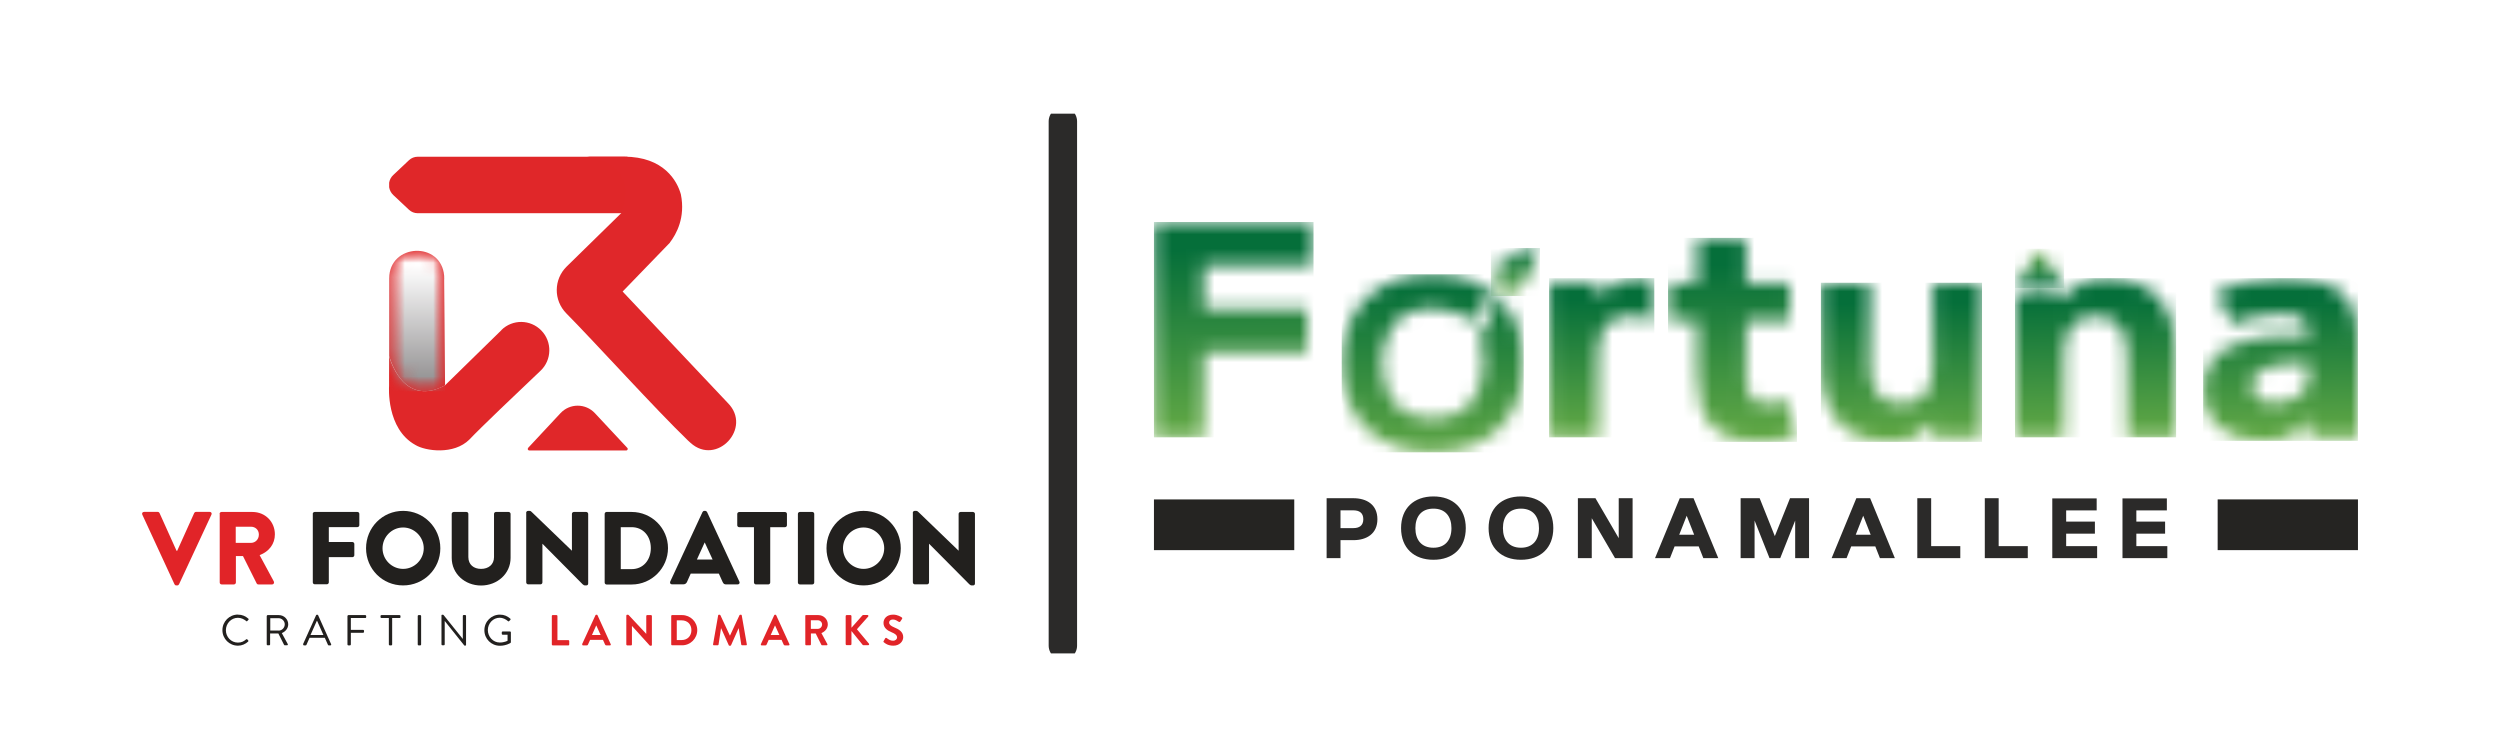 <svg width="176" height="53" viewBox="0 0 176 53" fill="none" xmlns="http://www.w3.org/2000/svg">
<rect width="176" height="53" fill="white"/>
<g clip-path="url(#clip0_1770_5077)">
<path d="M74.826 8.544V45.456" stroke="#2B2A29" stroke-width="2" stroke-miterlimit="10" stroke-linecap="round"/>
<path d="M13.672 36.118C13.688 36.08 13.737 36.037 13.797 36.037H14.763C14.871 36.037 14.931 36.129 14.887 36.227L12.604 41.133C12.582 41.176 12.539 41.214 12.479 41.214H12.408C12.349 41.214 12.305 41.176 12.284 41.133L10.016 36.227C9.973 36.135 10.033 36.037 10.141 36.037H11.107C11.166 36.037 11.215 36.08 11.231 36.118L12.43 38.778H12.473L13.672 36.118Z" fill="#E12428"/>
<path d="M15.457 36.178C15.457 36.107 15.517 36.042 15.593 36.042H17.768C18.69 36.042 19.352 36.749 19.352 37.619C19.352 38.288 18.95 38.827 18.278 39.082L19.276 40.931C19.325 41.024 19.276 41.144 19.151 41.144H18.186C18.126 41.144 18.082 41.105 18.072 41.078L17.106 39.148H16.607V41.008C16.607 41.078 16.542 41.144 16.471 41.144H15.604C15.522 41.144 15.468 41.078 15.468 41.008V36.178H15.457ZM17.67 38.218C17.968 38.218 18.224 37.978 18.224 37.636C18.224 37.293 17.968 37.081 17.67 37.081H16.596V38.218H17.67Z" fill="#E12428"/>
<path d="M22.016 36.178C22.016 36.107 22.075 36.042 22.151 36.042H25.162C25.243 36.042 25.297 36.107 25.297 36.178V36.972C25.297 37.043 25.238 37.108 25.162 37.108H23.149V38.158H24.809C24.88 38.158 24.945 38.223 24.945 38.294V39.088C24.945 39.158 24.88 39.224 24.809 39.224H23.149V40.997C23.149 41.067 23.084 41.133 23.014 41.133H22.157C22.075 41.133 22.021 41.067 22.021 40.997V36.167L22.016 36.178Z" fill="#22201E"/>
<path d="M28.379 35.966C29.832 35.966 30.999 37.141 30.999 38.598C30.999 40.056 29.832 41.214 28.379 41.214C26.925 41.214 25.77 40.056 25.77 38.598C25.77 37.141 26.925 35.966 28.379 35.966ZM28.379 40.05C29.176 40.05 29.832 39.392 29.832 38.598C29.832 37.804 29.176 37.135 28.379 37.135C27.581 37.135 26.93 37.799 26.93 38.598C26.93 39.398 27.587 40.05 28.379 40.05Z" fill="#22201E"/>
<path d="M31.801 36.178C31.801 36.107 31.866 36.042 31.942 36.042H32.837C32.918 36.042 32.972 36.107 32.972 36.178V39.218C32.972 39.751 33.352 40.05 33.867 40.05C34.383 40.05 34.779 39.751 34.779 39.218V36.178C34.779 36.107 34.838 36.042 34.914 36.042H35.809C35.88 36.042 35.945 36.107 35.945 36.178V39.278C35.945 40.388 35.012 41.22 33.867 41.22C32.723 41.22 31.801 40.388 31.801 39.278V36.178Z" fill="#22201E"/>
<path d="M37.041 36.096C37.041 36.026 37.106 35.966 37.177 35.966H37.285C37.356 35.966 37.41 36.015 37.464 36.075L40.258 38.767H40.263V36.178C40.263 36.107 40.323 36.042 40.399 36.042H41.272C41.343 36.042 41.408 36.107 41.408 36.178V41.084C41.408 41.171 41.343 41.214 41.272 41.214H41.202C41.131 41.214 41.077 41.192 41.017 41.133L38.191 38.283H38.186V41.002C38.186 41.073 38.126 41.138 38.05 41.138H37.182C37.111 41.138 37.046 41.073 37.046 41.002V36.096H37.041Z" fill="#22201E"/>
<path d="M42.568 36.178C42.568 36.107 42.628 36.042 42.699 36.042H44.472C45.877 36.042 47.027 37.184 47.027 38.587C47.027 39.99 45.877 41.149 44.472 41.149H42.699C42.628 41.149 42.568 41.084 42.568 41.013V36.183V36.178ZM44.467 40.067C45.286 40.067 45.818 39.419 45.818 38.587C45.818 37.755 45.286 37.113 44.467 37.113H43.702V40.067H44.467Z" fill="#22201E"/>
<path d="M47.179 40.953L49.457 36.047C49.479 36.004 49.528 35.966 49.582 35.966H49.652C49.701 35.966 49.755 36.004 49.777 36.047L52.055 40.953C52.099 41.045 52.039 41.143 51.931 41.143H51.122C50.992 41.143 50.932 41.1 50.867 40.959L50.607 40.382H48.627L48.367 40.964C48.329 41.051 48.253 41.138 48.106 41.138H47.309C47.2 41.138 47.141 41.045 47.184 40.948M50.168 39.392L49.614 38.19H49.609L49.061 39.392H50.168Z" fill="#22201E"/>
<path d="M53.079 37.113H52.038C51.957 37.113 51.902 37.048 51.902 36.977V36.183C51.902 36.113 51.962 36.047 52.038 36.047H55.266C55.347 36.047 55.401 36.113 55.401 36.183V36.977C55.401 37.048 55.341 37.113 55.266 37.113H54.224V41.007C54.224 41.078 54.159 41.143 54.088 41.143H53.215C53.145 41.143 53.079 41.078 53.079 41.007V37.113Z" fill="#22201E"/>
<path d="M57.186 36.042H56.307C56.233 36.042 56.172 36.103 56.172 36.178V41.008C56.172 41.083 56.233 41.144 56.307 41.144H57.186C57.261 41.144 57.322 41.083 57.322 41.008V36.178C57.322 36.103 57.261 36.042 57.186 36.042Z" fill="#22201E"/>
<path d="M60.795 35.966C62.248 35.966 63.415 37.141 63.415 38.598C63.415 40.056 62.254 41.214 60.795 41.214C59.336 41.214 58.185 40.056 58.185 38.598C58.185 37.141 59.341 35.966 60.795 35.966ZM60.795 40.05C61.592 40.05 62.248 39.392 62.248 38.598C62.248 37.804 61.592 37.135 60.795 37.135C59.997 37.135 59.346 37.799 59.346 38.598C59.346 39.398 60.003 40.05 60.795 40.05Z" fill="#22201E"/>
<path d="M64.26 36.096C64.26 36.026 64.325 35.966 64.395 35.966H64.504C64.574 35.966 64.629 36.015 64.688 36.075L67.482 38.767H67.487V36.178C67.487 36.107 67.547 36.042 67.623 36.042H68.496C68.567 36.042 68.637 36.107 68.637 36.178V41.084C68.637 41.171 68.572 41.214 68.496 41.214H68.426C68.355 41.214 68.301 41.192 68.241 41.133L65.41 38.283H65.404V41.002C65.404 41.073 65.345 41.138 65.269 41.138H64.401C64.33 41.138 64.265 41.073 64.265 41.002V36.096H64.26Z" fill="#22201E"/>
<path d="M16.754 43.27C17.058 43.27 17.28 43.379 17.486 43.553C17.508 43.58 17.513 43.613 17.486 43.64L17.405 43.721C17.383 43.754 17.356 43.749 17.329 43.721C17.172 43.586 16.971 43.493 16.748 43.493C16.271 43.493 15.902 43.895 15.902 44.369C15.902 44.842 16.271 45.239 16.748 45.239C17.014 45.239 17.166 45.146 17.329 45.011C17.361 44.989 17.383 44.989 17.405 45.011L17.475 45.081C17.475 45.081 17.492 45.141 17.475 45.163C17.275 45.348 17.025 45.456 16.754 45.456C16.146 45.456 15.658 44.972 15.658 44.363C15.658 43.754 16.146 43.265 16.754 43.265" fill="#22201E"/>
<path d="M18.783 43.363C18.783 43.33 18.805 43.303 18.842 43.303H19.629C19.992 43.303 20.291 43.591 20.291 43.95C20.291 44.227 20.106 44.461 19.84 44.57L20.258 45.342C20.28 45.38 20.258 45.429 20.204 45.429H20.058C20.02 45.429 20.003 45.413 19.992 45.386L19.596 44.597H19.016V45.369C19.016 45.402 18.989 45.429 18.956 45.429H18.837C18.805 45.429 18.777 45.402 18.777 45.369V43.357L18.783 43.363ZM19.613 44.396C19.846 44.396 20.047 44.2 20.047 43.95C20.047 43.721 19.846 43.52 19.613 43.52H19.027V44.391H19.613V44.396Z" fill="#22201E"/>
<path d="M21.332 45.353L22.254 43.308C22.254 43.308 22.276 43.275 22.308 43.275H22.341C22.368 43.275 22.384 43.292 22.395 43.308L23.312 45.353C23.328 45.391 23.306 45.434 23.263 45.434H23.144C23.117 45.434 23.1 45.418 23.09 45.402L22.867 44.902H21.793L21.571 45.402C21.571 45.402 21.549 45.434 21.522 45.434H21.402C21.359 45.434 21.332 45.397 21.348 45.353M22.77 44.706C22.623 44.374 22.477 44.042 22.325 43.711H22.303L21.858 44.706H22.77Z" fill="#22201E"/>
<path d="M24.466 43.363C24.466 43.33 24.488 43.303 24.526 43.303H25.719C25.752 43.303 25.779 43.33 25.779 43.363V43.45C25.779 43.482 25.757 43.509 25.719 43.509H24.7V44.342H25.567C25.6 44.342 25.627 44.369 25.627 44.401V44.488C25.627 44.521 25.6 44.548 25.567 44.548H24.7V45.375C24.7 45.407 24.672 45.435 24.64 45.435H24.521C24.488 45.435 24.461 45.407 24.461 45.375V43.363H24.466Z" fill="#22201E"/>
<path d="M27.375 43.509H26.849C26.816 43.509 26.789 43.482 26.789 43.45V43.363C26.789 43.33 26.811 43.303 26.849 43.303H28.134C28.167 43.303 28.194 43.33 28.194 43.363V43.45C28.194 43.482 28.172 43.509 28.134 43.509H27.608V45.375C27.608 45.407 27.581 45.435 27.549 45.435H27.435C27.402 45.435 27.375 45.407 27.375 45.375V43.509Z" fill="#22201E"/>
<path d="M29.468 43.303H29.587C29.62 43.303 29.647 43.33 29.647 43.363V45.375C29.647 45.407 29.62 45.435 29.587 45.435H29.468C29.435 45.435 29.408 45.407 29.408 45.375V43.363C29.408 43.33 29.435 43.303 29.468 43.303Z" fill="#22201E"/>
<path d="M31.074 43.33C31.074 43.297 31.101 43.275 31.134 43.275H31.177C31.177 43.275 31.215 43.281 31.226 43.297L32.577 44.978H32.582V43.357C32.582 43.324 32.604 43.297 32.642 43.297H32.75C32.783 43.297 32.81 43.324 32.81 43.357V45.402C32.81 45.434 32.783 45.456 32.75 45.456H32.729C32.729 45.456 32.691 45.451 32.68 45.434L31.308 43.716V45.369C31.308 45.402 31.28 45.429 31.248 45.429H31.139C31.107 45.429 31.08 45.402 31.08 45.369V43.324L31.074 43.33Z" fill="#22201E"/>
<path d="M35.195 43.27C35.499 43.27 35.721 43.379 35.928 43.553C35.949 43.58 35.955 43.613 35.928 43.64C35.901 43.667 35.868 43.7 35.841 43.727C35.814 43.76 35.797 43.754 35.76 43.727C35.608 43.591 35.385 43.488 35.184 43.488C34.707 43.488 34.344 43.89 34.344 44.358C34.344 44.825 34.707 45.233 35.184 45.233C35.515 45.233 35.732 45.108 35.732 45.108V44.684H35.385C35.353 44.684 35.325 44.662 35.325 44.63V44.516C35.325 44.483 35.347 44.456 35.385 44.456H35.911C35.944 44.456 35.966 44.483 35.966 44.516V45.212C35.966 45.212 35.955 45.25 35.944 45.261C35.944 45.261 35.635 45.462 35.195 45.462C34.588 45.462 34.1 44.978 34.1 44.369C34.1 43.76 34.588 43.27 35.195 43.27Z" fill="#22201E"/>
<path d="M38.848 43.363C38.848 43.33 38.869 43.303 38.907 43.303H39.184C39.217 43.303 39.244 43.33 39.244 43.363V45.065H40.014C40.046 45.065 40.074 45.092 40.074 45.125V45.375C40.074 45.407 40.052 45.435 40.014 45.435H38.907C38.875 45.435 38.848 45.407 38.848 45.375V43.363Z" fill="#E12428"/>
<path d="M40.978 45.353L41.922 43.308C41.922 43.308 41.944 43.275 41.977 43.275H42.009C42.042 43.275 42.053 43.292 42.063 43.308L42.996 45.353C43.013 45.391 42.991 45.434 42.948 45.434H42.682C42.638 45.434 42.617 45.418 42.595 45.375L42.449 45.048H41.543L41.396 45.375C41.385 45.407 41.358 45.434 41.309 45.434H41.044C41 45.434 40.973 45.397 40.995 45.353M42.286 44.706L41.982 44.037H41.971L41.673 44.706H42.28H42.286Z" fill="#E12428"/>
<path d="M44.097 43.33C44.097 43.297 44.124 43.275 44.157 43.275H44.2C44.2 43.275 44.238 43.281 44.255 43.297L45.491 44.619H45.497V43.362C45.497 43.33 45.518 43.303 45.556 43.303H45.833C45.866 43.303 45.893 43.33 45.893 43.362V45.407C45.893 45.44 45.866 45.462 45.833 45.462H45.79C45.79 45.462 45.752 45.456 45.735 45.44L44.493 44.069H44.488V45.375C44.488 45.407 44.466 45.434 44.428 45.434H44.151C44.119 45.434 44.092 45.407 44.092 45.375V43.33H44.097Z" fill="#E12428"/>
<path d="M47.254 43.363C47.254 43.33 47.276 43.303 47.308 43.303H48.024C48.61 43.303 49.087 43.781 49.087 44.363C49.087 44.945 48.61 45.429 48.024 45.429H47.308C47.276 45.429 47.254 45.402 47.254 45.369V43.357V43.363ZM47.992 45.059C48.388 45.059 48.675 44.782 48.675 44.363C48.675 43.944 48.388 43.673 47.992 43.673H47.645V45.059H47.992Z" fill="#E12428"/>
<path d="M50.558 43.319C50.558 43.319 50.58 43.275 50.612 43.275H50.661C50.661 43.275 50.704 43.286 50.715 43.308L51.382 44.744H51.393L52.06 43.308C52.06 43.308 52.082 43.275 52.115 43.275H52.163C52.196 43.275 52.212 43.297 52.218 43.319L52.576 45.358C52.587 45.402 52.559 45.429 52.522 45.429H52.245C52.218 45.429 52.191 45.407 52.185 45.386L52.006 44.233H51.995L51.464 45.429C51.464 45.429 51.442 45.462 51.41 45.462H51.355C51.328 45.462 51.312 45.445 51.306 45.429L50.77 44.233H50.759L50.585 45.386C50.585 45.386 50.558 45.429 50.531 45.429H50.26C50.222 45.429 50.194 45.402 50.2 45.358L50.558 43.319Z" fill="#E12428"/>
<path d="M53.563 45.353L54.507 43.308C54.507 43.308 54.528 43.275 54.555 43.275H54.588C54.62 43.275 54.631 43.292 54.642 43.308L55.575 45.353C55.592 45.391 55.57 45.434 55.521 45.434H55.255C55.212 45.434 55.19 45.418 55.168 45.375L55.022 45.048H54.116L53.97 45.375C53.959 45.407 53.932 45.434 53.883 45.434H53.617C53.574 45.434 53.547 45.397 53.568 45.353M54.87 44.706L54.566 44.037H54.555L54.257 44.706H54.865H54.87Z" fill="#E12428"/>
<path d="M56.688 43.363C56.688 43.33 56.709 43.303 56.747 43.303H57.615C57.978 43.303 58.277 43.596 58.277 43.955C58.277 44.233 58.092 44.461 57.827 44.57L58.244 45.342C58.266 45.38 58.244 45.429 58.196 45.429H57.875C57.848 45.429 57.832 45.413 57.827 45.402L57.425 44.597H57.089V45.369C57.089 45.402 57.062 45.429 57.029 45.429H56.753C56.72 45.429 56.693 45.402 56.693 45.369V43.357L56.688 43.363ZM57.577 44.271C57.74 44.271 57.875 44.129 57.875 43.961C57.875 43.798 57.734 43.667 57.577 43.667H57.084V44.271H57.577Z" fill="#E12428"/>
<path d="M59.535 43.373C59.535 43.335 59.568 43.302 59.606 43.302H59.871C59.909 43.302 59.942 43.335 59.942 43.373V44.194L60.707 43.33C60.707 43.33 60.739 43.297 60.767 43.297H61.07C61.13 43.297 61.157 43.362 61.119 43.406L60.327 44.298L61.173 45.315C61.206 45.353 61.179 45.423 61.119 45.423H60.788C60.756 45.423 60.739 45.413 60.734 45.402L59.942 44.423V45.347C59.942 45.385 59.909 45.418 59.871 45.418H59.606C59.562 45.418 59.535 45.385 59.535 45.347V43.368V43.373Z" fill="#E12428"/>
<path d="M62.225 45.222C62.193 45.201 62.182 45.179 62.209 45.13L62.317 44.94C62.339 44.896 62.393 44.896 62.42 44.918C62.545 45.01 62.681 45.108 62.876 45.108C63.033 45.108 63.153 45.005 63.153 44.874C63.153 44.722 63.022 44.613 62.767 44.51C62.485 44.396 62.198 44.211 62.198 43.852C62.198 43.58 62.399 43.27 62.881 43.27C63.191 43.27 63.429 43.428 63.489 43.471C63.521 43.488 63.527 43.542 63.505 43.569L63.391 43.743C63.37 43.781 63.321 43.803 63.283 43.781C63.153 43.7 63.028 43.613 62.86 43.613C62.691 43.613 62.594 43.711 62.594 43.825C62.594 43.966 62.708 44.064 62.952 44.167C63.245 44.287 63.587 44.461 63.587 44.853C63.587 45.168 63.315 45.456 62.892 45.456C62.513 45.456 62.312 45.293 62.225 45.217" fill="#E12428"/>
<path d="M44.179 11.04V15.01H29.398C29.176 15.01 28.959 14.923 28.796 14.771L27.689 13.732C27.527 13.58 27.429 13.384 27.396 13.183V12.862C27.429 12.661 27.527 12.465 27.689 12.318L28.796 11.274C28.959 11.122 29.176 11.035 29.398 11.035H44.179V11.04Z" fill="#E02729"/>
<path d="M31.333 27.133L31.268 19.715C31.268 19.715 31.279 19.601 31.268 19.421C31.073 16.957 27.4 17.131 27.4 19.601V25.056C27.4 25.056 28.317 28.754 31.338 27.128" fill="#E02729"/>
<path d="M35.304 23.239L31.328 27.128C28.306 28.748 27.39 25.056 27.39 25.056V27.188C27.39 27.188 27.167 30.19 29.256 31.332C29.939 31.745 31.946 32.05 33.053 30.935C33.801 30.141 36.383 27.683 38.049 26.105C38.857 25.344 38.884 24.06 38.108 23.266C37.343 22.478 36.085 22.461 35.298 23.234" fill="#E02729"/>
<path d="M43.833 20.525L47.163 17.082V17.072C47.613 16.479 48.264 15.326 47.933 13.683C47.678 12.753 46.745 11.029 43.93 11.029H41.327C41.327 11.029 45.124 11.334 43.73 15.01L41.956 16.745L39.895 18.763C38.972 19.666 38.962 21.14 39.867 22.059C41.934 24.153 46.127 28.787 48.427 31.006C48.487 31.065 48.546 31.12 48.611 31.174C50.45 32.844 52.989 30.125 51.237 28.368L43.833 20.525Z" fill="#E0272A"/>
<path d="M37.177 31.533L39.46 29.086C40.117 28.384 41.223 28.384 41.88 29.086L44.163 31.533C44.228 31.598 44.18 31.713 44.087 31.713H37.258C37.166 31.713 37.117 31.604 37.182 31.533" fill="#E02729"/>
<g style="mix-blend-mode:multiply">
<mask id="mask0_1770_5077" style="mask-type:luminance" maskUnits="userSpaceOnUse" x="27" y="17" width="5" height="11">
<path d="M31.329 17.659H27.396V27.541H31.329V17.659Z" fill="white"/>
</mask>
<g mask="url(#mask0_1770_5077)">
<mask id="mask1_1770_5077" style="mask-type:luminance" maskUnits="userSpaceOnUse" x="27" y="17" width="5" height="11">
<path d="M27.396 25.056C27.396 25.056 27.857 26.91 29.197 27.416C29.262 27.443 29.333 27.465 29.403 27.481H29.419C29.419 27.481 29.457 27.492 29.474 27.498H29.506C29.506 27.498 29.539 27.509 29.555 27.514C29.571 27.514 29.582 27.514 29.598 27.52C29.615 27.52 29.625 27.52 29.642 27.525C29.663 27.525 29.691 27.525 29.718 27.53H29.734C29.767 27.53 29.794 27.53 29.826 27.536H29.951C30.352 27.525 30.803 27.4 31.318 27.122L31.247 19.704V19.699V19.693V19.672V19.65C31.247 19.633 31.247 19.622 31.247 19.601V19.568C31.247 19.546 31.247 19.525 31.247 19.497C31.247 19.476 31.247 19.448 31.247 19.421V19.394C31.247 19.394 31.242 19.361 31.242 19.345V19.323L31.236 19.291V19.269L31.231 19.242V19.209L31.226 19.198C31.047 18.16 30.201 17.659 29.349 17.659C28.4 17.659 27.439 18.29 27.391 19.503V25.056H27.396Z" fill="white"/>
</mask>
<g mask="url(#mask1_1770_5077)">
<path d="M31.329 17.659H27.396V27.541H31.329V17.659Z" fill="url(#paint0_linear_1770_5077)"/>
</g>
</g>
</g>
<mask id="mask2_1770_5077" style="mask-type:luminance" maskUnits="userSpaceOnUse" x="81" y="15" width="12" height="16">
<path d="M81.238 15.63V30.788H84.748V24.794H92.022V21.743H84.748V18.687H92.478V15.63H81.238Z" fill="white"/>
</mask>
<g mask="url(#mask2_1770_5077)">
<path d="M92.472 15.63H81.238V30.788H92.472V15.63Z" fill="url(#paint1_linear_1770_5077)"/>
</g>
<mask id="mask3_1770_5077" style="mask-type:luminance" maskUnits="userSpaceOnUse" x="117" y="16" width="10" height="16">
<path d="M122.93 16.746H119.475V19.905H117.43V22.57H119.475V26.269C119.475 29.586 120.603 31.109 124.047 31.109C124.818 31.109 125.789 30.941 126.505 30.658L125.767 28.183C125.273 28.341 124.785 28.45 124.259 28.45C123.006 28.45 122.93 27.237 122.93 26.274V22.576H125.989V19.911H122.93V16.751V16.746Z" fill="white"/>
</mask>
<g mask="url(#mask3_1770_5077)">
<path d="M126.505 16.746H117.43V31.109H126.505V16.746Z" fill="url(#paint2_linear_1770_5077)"/>
</g>
<mask id="mask4_1770_5077" style="mask-type:luminance" maskUnits="userSpaceOnUse" x="128" y="19" width="12" height="13">
<path d="M139.534 30.788V19.905H136.079V25.551C136.079 27.128 135.688 28.444 133.866 28.444C132.043 28.444 131.653 27.122 131.653 25.551V19.905H128.197V25.551C128.197 28.966 129.559 31.109 133.182 31.109C134.397 31.109 135.395 30.674 136.079 29.64V30.794H139.534V30.788Z" fill="white"/>
</mask>
<g mask="url(#mask4_1770_5077)">
<path d="M139.534 19.905H128.191V31.109H139.534V19.905Z" fill="url(#paint3_linear_1770_5077)"/>
</g>
<mask id="mask5_1770_5077" style="mask-type:luminance" maskUnits="userSpaceOnUse" x="155" y="19" width="12" height="13">
<path d="M158.557 27.101C158.557 25.735 160.705 25.6 161.676 25.6C161.958 25.6 162.246 25.61 162.528 25.632V26.573C162.528 27.851 161.188 28.379 160.103 28.379C159.262 28.379 158.552 28.041 158.552 27.101H158.557ZM156.008 20.612L157.158 22.831C158.286 22.358 159.393 22.146 160.613 22.146C161.834 22.146 162.566 22.369 162.544 23.712C162.018 23.658 161.492 23.636 160.966 23.636C158.465 23.636 155.107 24.251 155.107 27.422C155.107 29.907 156.984 31.049 159.273 31.049C160.613 31.049 161.953 30.712 162.539 29.369V30.794H166.005V24.082C166.005 20.509 164.182 19.59 160.83 19.59C159.268 19.59 157.407 19.894 156.013 20.612H156.008Z" fill="white"/>
</mask>
<g mask="url(#mask5_1770_5077)">
<path d="M165.999 19.584H155.102V31.038H165.999V19.584Z" fill="url(#paint4_linear_1770_5077)"/>
</g>
<mask id="mask6_1770_5077" style="mask-type:luminance" maskUnits="userSpaceOnUse" x="109" y="19" width="8" height="12">
<path d="M115.429 19.584H115.413C114.192 19.584 113.199 20.02 112.516 21.053V19.9H109.061V30.783H112.516V25.137C112.516 23.566 112.906 22.244 114.729 22.244C115.304 22.244 115.977 22.391 116.47 22.706V19.661C116.123 19.612 115.776 19.584 115.429 19.584Z" fill="white"/>
</mask>
<g mask="url(#mask6_1770_5077)">
<path d="M116.464 19.584H109.055V30.788H116.464V19.584Z" fill="url(#paint5_linear_1770_5077)"/>
</g>
<mask id="mask7_1770_5077" style="mask-type:luminance" maskUnits="userSpaceOnUse" x="105" y="17" width="4" height="4">
<path d="M105.372 18.845C105.041 19.312 104.96 19.851 105.041 20.416C105.459 19.563 106.023 18.861 106.874 18.426C106.175 19.09 105.676 19.878 105.377 20.841C105.551 20.824 105.67 20.824 105.79 20.808C106.69 20.661 107.292 20.15 107.623 19.307C107.791 18.877 107.943 18.442 108.111 18.018C108.182 17.844 108.29 17.686 108.41 17.469C107.173 17.529 106.099 17.817 105.366 18.85L105.372 18.845Z" fill="white"/>
</mask>
<g mask="url(#mask7_1770_5077)">
<path d="M108.414 17.463H104.959V20.841H108.414V17.463Z" fill="url(#paint6_linear_1770_5077)"/>
</g>
<mask id="mask8_1770_5077" style="mask-type:luminance" maskUnits="userSpaceOnUse" x="94" y="19" width="14" height="13">
<path d="M94.457 25.578C94.457 29.494 96.99 31.843 100.863 31.843C104.736 31.843 107.269 29.494 107.269 25.578C107.269 23.538 106.581 21.923 105.376 20.846C105.062 22.32 104.53 23.223 104.118 23.734C104.329 24.273 104.438 24.892 104.438 25.578C104.438 27.873 103.255 29.45 100.863 29.45C98.471 29.45 97.289 27.867 97.289 25.578C97.289 23.288 98.471 21.705 100.863 21.705C101.997 21.705 102.859 22.059 103.451 22.679C104.297 22.01 104.834 20.895 104.991 20.536C103.917 19.742 102.512 19.318 100.863 19.318C96.99 19.318 94.457 21.667 94.457 25.583V25.578Z" fill="white"/>
</mask>
<g mask="url(#mask8_1770_5077)">
<path d="M107.269 19.312H94.457V31.843H107.269V19.312Z" fill="url(#paint7_linear_1770_5077)"/>
</g>
<mask id="mask9_1770_5077" style="mask-type:luminance" maskUnits="userSpaceOnUse" x="141" y="17" width="5" height="4">
<path d="M141.855 20.27L143.586 19.867L145.316 20.27L143.586 17.512L141.855 20.27Z" fill="white"/>
</mask>
<g mask="url(#mask9_1770_5077)">
<path d="M145.311 17.512H141.855V20.27H145.311V17.512Z" fill="url(#paint8_linear_1770_5077)"/>
</g>
<mask id="mask10_1770_5077" style="mask-type:luminance" maskUnits="userSpaceOnUse" x="141" y="19" width="13" height="12">
<path d="M141.855 20.727V30.788H145.311V25.143C145.311 23.571 145.701 22.249 147.524 22.249C149.347 22.249 149.737 23.571 149.737 25.143V30.788H153.192V25.143C153.192 21.727 151.831 19.584 148.207 19.584C146.992 19.584 145.994 20.02 145.311 21.053V20.727L143.58 20.324L141.855 20.727Z" fill="white"/>
</mask>
<g mask="url(#mask10_1770_5077)">
<path d="M153.198 19.584H141.855V30.788H153.198V19.584Z" fill="url(#paint9_linear_1770_5077)"/>
</g>
<path d="M149.423 35.074V39.294H152.58V38.446H150.399V37.57H152.423V36.722H150.399V35.933H152.547V35.085H149.418L149.423 35.074ZM144.481 35.074V39.294H147.638V38.446H145.458V37.57H147.481V36.722H145.458V35.933H147.606V35.085H144.476L144.481 35.074ZM140.706 35.074H139.73V39.294H142.756V38.446H140.706V35.079V35.074ZM135.954 35.074H134.978V39.294H138.005V38.446H135.954V35.079V35.074ZM131.17 36.308L131.696 37.646H130.644L131.17 36.308ZM128.946 39.294H129.998L130.324 38.468H132.022L132.347 39.294H133.399L131.658 35.074H130.687L128.946 39.294ZM122.545 39.294H123.522V36.646L124.574 39.294H125.328L126.38 36.646V39.294H127.357V35.074H126.017L124.948 37.744L123.88 35.074H122.54V39.294H122.545ZM118.743 36.308L119.269 37.646H118.217L118.743 36.308ZM116.513 39.294H117.566L117.891 38.468H119.589L119.914 39.294H120.967L119.225 35.074H118.255L116.513 39.294ZM112.06 39.294V36.482L113.698 39.294H114.935V35.074H113.958V37.886L112.32 35.074H111.083V39.294H112.06ZM105.806 37.184C105.806 36.368 106.223 35.808 107.075 35.808C107.926 35.808 108.344 36.368 108.344 37.184C108.344 38 107.921 38.56 107.075 38.56C106.229 38.56 105.806 38 105.806 37.184ZM107.075 39.408C108.453 39.408 109.353 38.571 109.353 37.179C109.353 35.786 108.453 34.949 107.075 34.949C105.697 34.949 104.797 35.786 104.797 37.179C104.797 38.571 105.697 39.408 107.075 39.408ZM99.643 37.184C99.643 36.368 100.061 35.808 100.913 35.808C101.764 35.808 102.182 36.368 102.182 37.184C102.182 38 101.759 38.56 100.913 38.56C100.067 38.56 99.643 38 99.643 37.184ZM100.913 39.408C102.291 39.408 103.191 38.571 103.191 37.179C103.191 35.786 102.291 34.949 100.913 34.949C99.535 34.949 98.635 35.786 98.635 37.179C98.635 38.571 99.535 39.408 100.913 39.408ZM94.371 37.179V35.928H95.277C95.695 35.928 95.977 36.107 95.977 36.553C95.977 36.999 95.695 37.179 95.277 37.179H94.371ZM93.394 39.294H94.371V38.027H95.277C96.221 38.027 96.969 37.57 96.969 36.553C96.969 35.536 96.221 35.074 95.277 35.074H93.394V39.294Z" fill="#2B2A29"/>
<path d="M156.123 36.945H166.001" stroke="#252422" stroke-width="3.57" stroke-miterlimit="10"/>
<path d="M81.238 36.945H91.116" stroke="#252422" stroke-width="3.57" stroke-miterlimit="10"/>
</g>
<defs>
<linearGradient id="paint0_linear_1770_5077" x1="29.366" y1="18.692" x2="29.366" y2="27.694" gradientUnits="userSpaceOnUse">
<stop stop-color="white"/>
<stop offset="1" stop-color="#898788"/>
</linearGradient>
<linearGradient id="paint1_linear_1770_5077" x1="86.804" y1="17.599" x2="86.929" y2="30.184" gradientUnits="userSpaceOnUse">
<stop stop-color="#056F3A"/>
<stop offset="1" stop-color="#60A745"/>
</linearGradient>
<linearGradient id="paint2_linear_1770_5077" x1="121.91" y1="18.638" x2="122.03" y2="30.576" gradientUnits="userSpaceOnUse">
<stop stop-color="#056F3A"/>
<stop offset="1" stop-color="#60A745"/>
</linearGradient>
<linearGradient id="paint3_linear_1770_5077" x1="133.822" y1="21.346" x2="133.92" y2="30.668" gradientUnits="userSpaceOnUse">
<stop stop-color="#056F3A"/>
<stop offset="1" stop-color="#60A745"/>
</linearGradient>
<linearGradient id="paint4_linear_1770_5077" x1="160.51" y1="21.113" x2="160.608" y2="30.592" gradientUnits="userSpaceOnUse">
<stop stop-color="#056F3A"/>
<stop offset="1" stop-color="#60A745"/>
</linearGradient>
<linearGradient id="paint5_linear_1770_5077" x1="112.722" y1="21.102" x2="112.814" y2="30.358" gradientUnits="userSpaceOnUse">
<stop stop-color="#056F3A"/>
<stop offset="1" stop-color="#60A745"/>
</linearGradient>
<linearGradient id="paint6_linear_1770_5077" x1="106.689" y1="17.724" x2="106.689" y2="20.895" gradientUnits="userSpaceOnUse">
<stop stop-color="#056F3A"/>
<stop offset="1" stop-color="#60A745"/>
</linearGradient>
<linearGradient id="paint7_linear_1770_5077" x1="100.863" y1="20.27" x2="100.863" y2="32.044" gradientUnits="userSpaceOnUse">
<stop stop-color="#056F3A"/>
<stop offset="1" stop-color="#60A745"/>
</linearGradient>
<linearGradient id="paint8_linear_1770_5077" x1="143.597" y1="19.916" x2="143.569" y2="17.616" gradientUnits="userSpaceOnUse">
<stop stop-color="#056F3A"/>
<stop offset="1" stop-color="#60A745"/>
</linearGradient>
<linearGradient id="paint9_linear_1770_5077" x1="147.486" y1="21.091" x2="147.584" y2="30.418" gradientUnits="userSpaceOnUse">
<stop stop-color="#056F3A"/>
<stop offset="1" stop-color="#60A745"/>
</linearGradient>
<clipPath id="clip0_1770_5077">
<rect width="156" height="38" fill="white" transform="translate(10 8)"/>
</clipPath>
</defs>
</svg>
